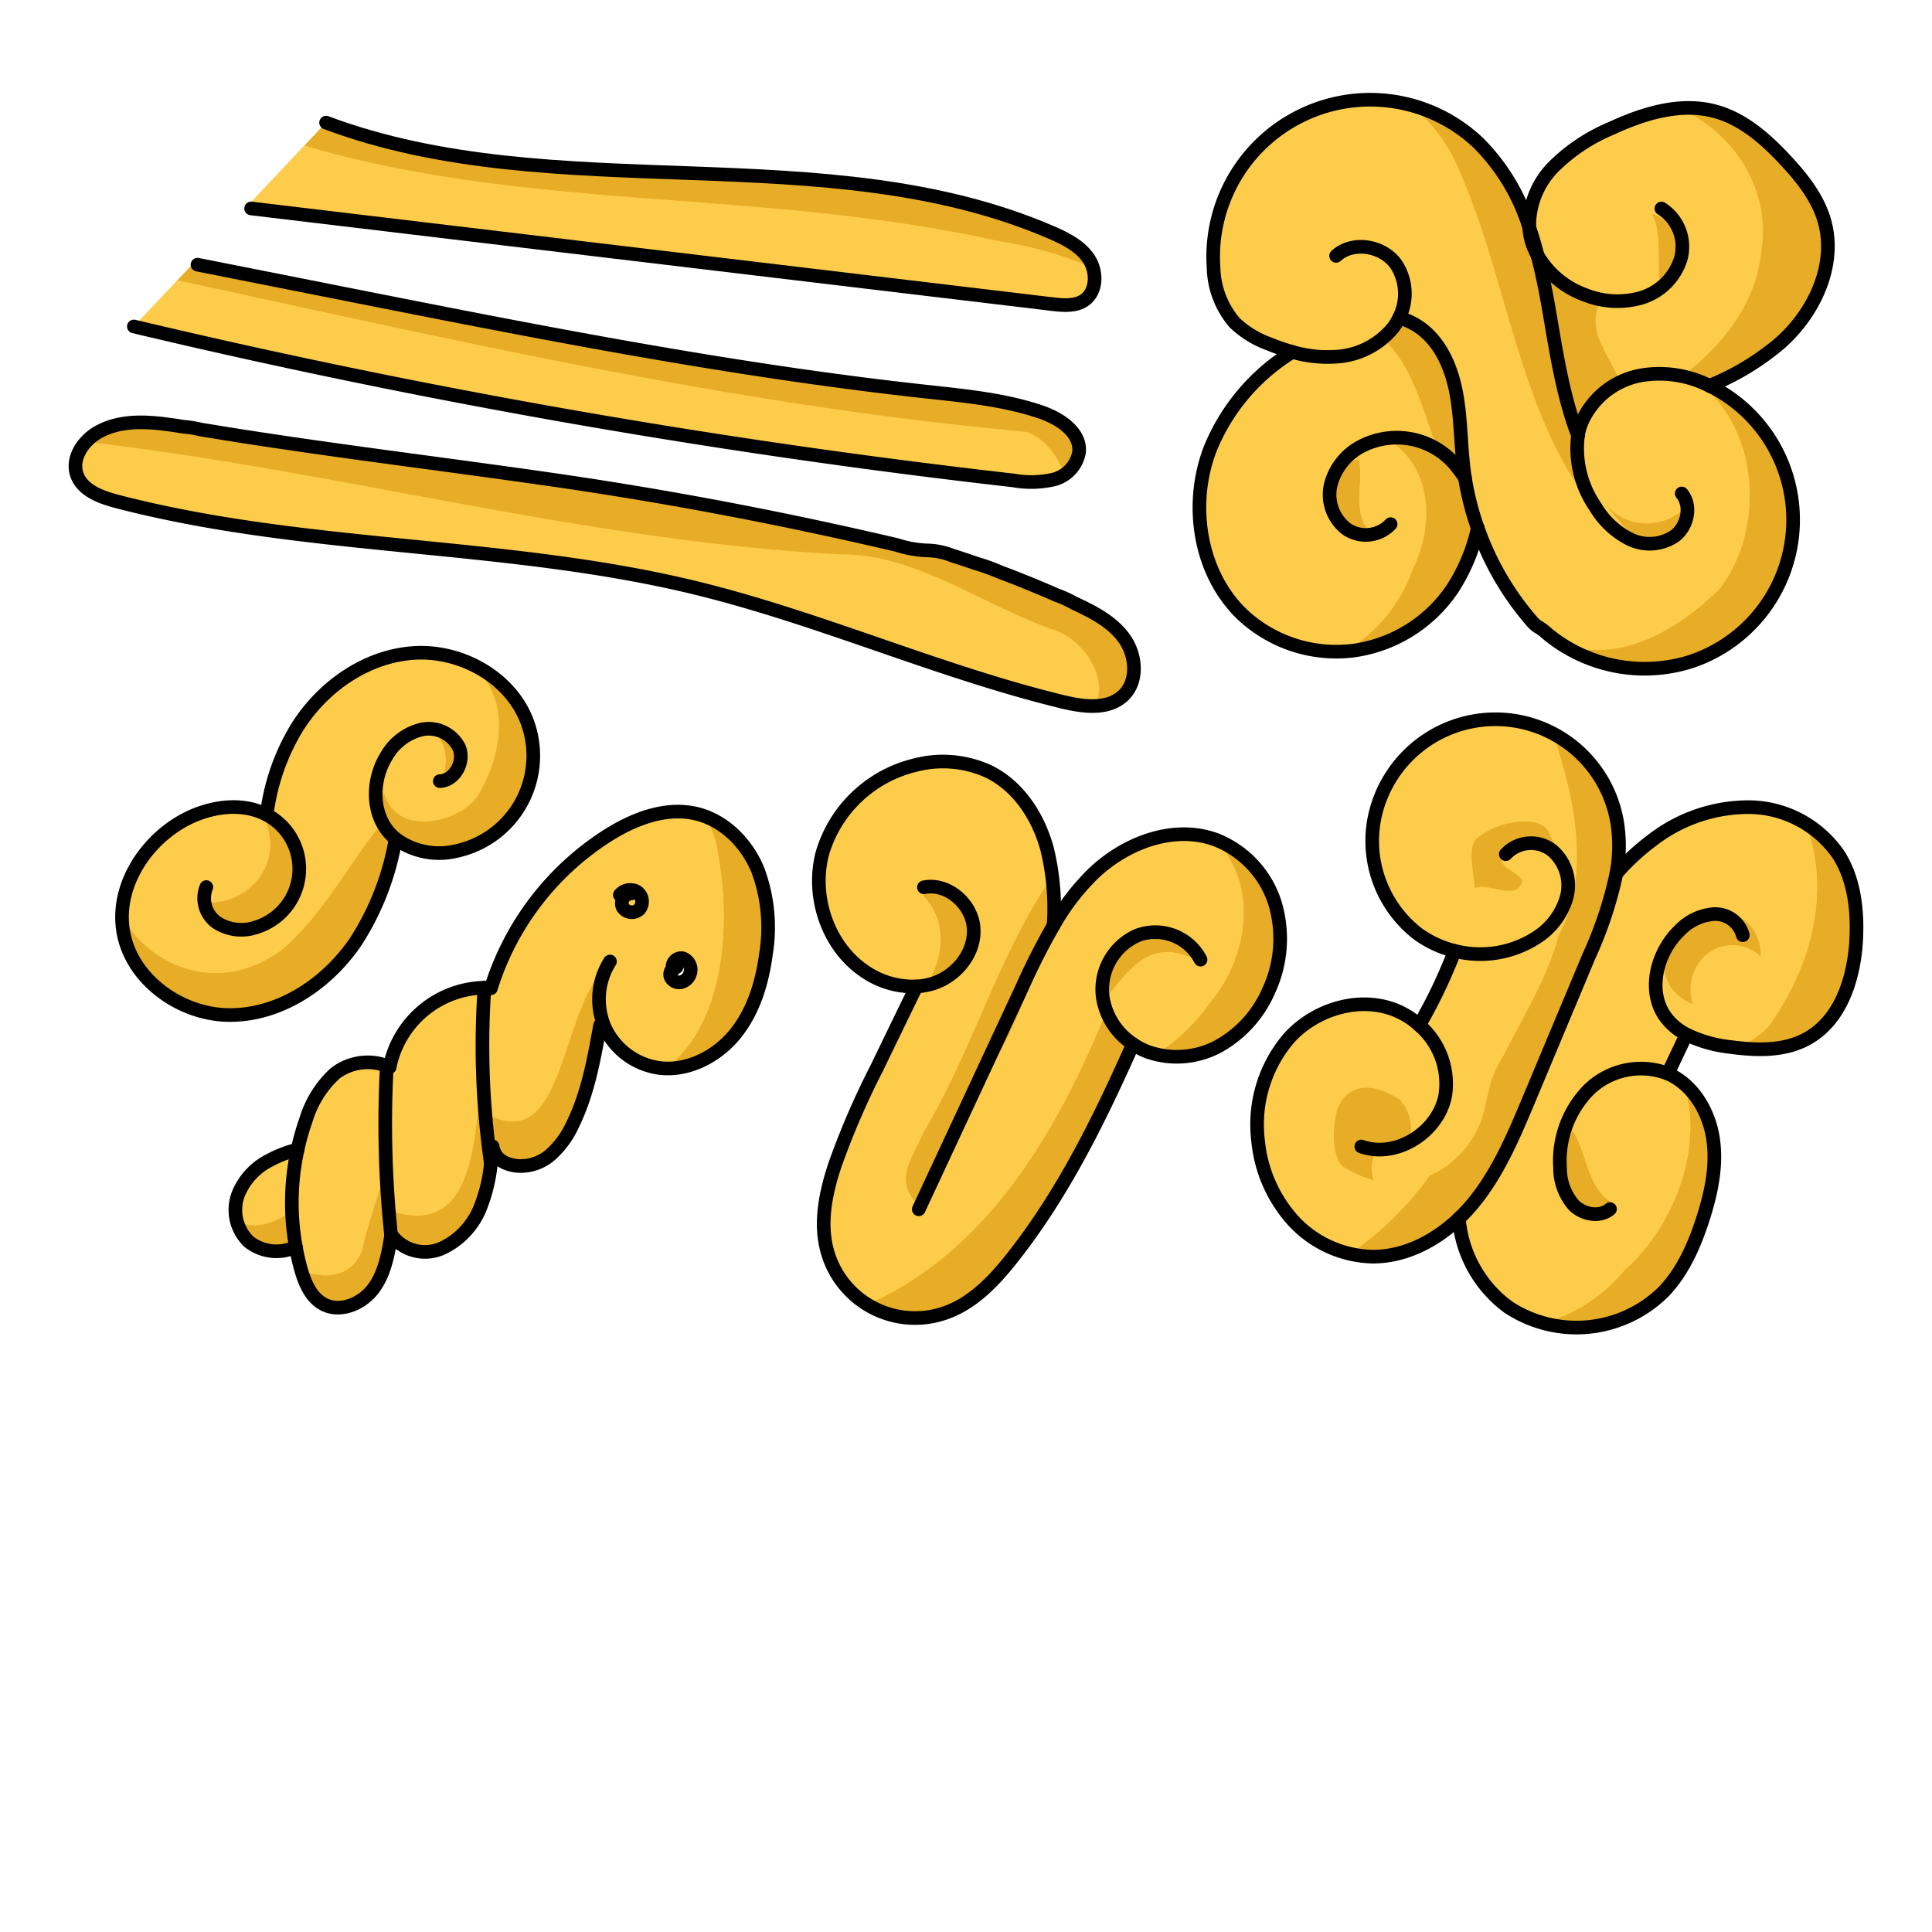 <svg id="Layer_1" data-name="Layer 1" xmlns="http://www.w3.org/2000/svg" width="100mm" height="100mm" viewBox="0 0 283.465 283.465">
  <g>
    <g>
      <path d="M269.755,125.4a14.442,14.442,0,0,0-4.834-4.574,17.207,17.207,0,0,0-8.189-2.407,23.151,23.151,0,0,0-14.282,4.827,33.738,33.738,0,0,0-5.291,4.9,21.935,21.935,0,0,0,.165-7.158,18.7,18.7,0,0,0-9.438-13.155,17.477,17.477,0,0,0-8.334-2.309,18.62,18.62,0,0,0-18,15.133A17.238,17.238,0,0,0,208.009,137a15.4,15.4,0,0,0,5.423,2.518c-.085.223-.182.442-.269.664a75.874,75.874,0,0,1-4.933,10.228,11.57,11.57,0,0,0-4.11-2.43c-5.18-1.724-11.2.22-14.911,4.23a19.489,19.489,0,0,0-4.618,15.2,20.379,20.379,0,0,0,5.192,11.731,16.8,16.8,0,0,0,8.28,4.834,14.672,14.672,0,0,0,3.3.4c4.75.022,9.212-2.287,12.692-5.6a17.912,17.912,0,0,0,7.224,12.99,16.332,16.332,0,0,0,5.136,2.375,18.245,18.245,0,0,0,17.729-4.672c2.794-2.949,4.473-6.782,5.721-10.659,1.227-3.822,2.088-7.887,1.459-11.853a13.111,13.111,0,0,0-4.31-7.982,9.644,9.644,0,0,0-2.307-1.451c.289-.6.574-1.209.861-1.813.624-1.308,1.247-2.615,1.867-3.931a19.492,19.492,0,0,0,6.54,1.845c.3.041.609.074.914.109,3.488.4,7.142.363,10.209-1.313,5.1-2.773,7.036-9.168,7.268-14.967C272.528,133.276,272,128.913,269.755,125.4Z" fill="#fecc4b"/>
      <path d="M198.6,95.455a20.963,20.963,0,0,0,14.481-9.035,26.853,26.853,0,0,0,3.733-8.925h.011a42.094,42.094,0,0,0,7.865,13.586A4.146,4.146,0,0,0,225.87,92.1a5.421,5.421,0,0,1,.906.674,21.449,21.449,0,0,0,3.667,2.541,21.841,21.841,0,0,0,32.5-16.5A22.427,22.427,0,0,0,252.645,57.6a18.268,18.268,0,0,0-1.834-.994,38.079,38.079,0,0,0,10.45-6.34c5.015-4.474,8.295-11.565,6.373-18.005-.994-3.3-3.2-6.1-5.545-8.627-2.916-3.148-6.263-6.153-10.4-7.29-5.059-1.381-10.46.265-15.221,2.463a26.617,26.617,0,0,0-8.616,5.755,12.321,12.321,0,0,0-3.468,8.826c.271.776.512,1.567.74,2.362.16.561.317,1.125.464,1.691a9.5,9.5,0,0,1-1.149-3.38,6.687,6.687,0,0,1-.055-.673,30.217,30.217,0,0,0-7.39-12.339,23.037,23.037,0,0,0-38.937,18.226,12.853,12.853,0,0,0,3.082,8.063,14.343,14.343,0,0,0,5.048,3.115,30.647,30.647,0,0,0,3.435,1.182A29.954,29.954,0,0,0,177.533,65.93c-3.126,8.2-1.535,18.325,4.849,24.334A20.178,20.178,0,0,0,198.6,95.455Zm36.658-37.762c-.108.088-.215.178-.32.27C235.041,57.871,235.147,57.781,235.256,57.693Zm-.87.777a11.035,11.035,0,0,0-.758.833A11.035,11.035,0,0,1,234.386,58.47Zm-1.748,2.3a9.675,9.675,0,0,0-.571,1.182A9.463,9.463,0,0,1,232.638,60.771Zm.741-1.132c-.189.253-.369.513-.534.782Q233.094,60.018,233.379,59.639Zm6.61-4.364a11.828,11.828,0,0,1,1.2-.27C240.786,55.071,240.387,55.17,239.989,55.275Zm-.952.3c.149-.054.3-.11.448-.159C239.334,55.466,239.186,55.525,239.037,55.578Z" fill="#fecc4b"/>
      <path d="M187.077,132.558a14.735,14.735,0,0,0-8.671-9.344c-6.153-2.265-13.244.419-17.983,4.948a33.97,33.97,0,0,0-5.832,7.6,36.783,36.783,0,0,0-.95-11.168c-1.271-4.716-4.153-9.2-8.528-11.366a16.05,16.05,0,0,0-10.814-.972,18.751,18.751,0,0,0-13.6,12.813c-1.723,6.308.674,13.653,6.053,17.364a12.574,12.574,0,0,0,7.7,2.3q-2.916,5.982-5.81,11.974a115.988,115.988,0,0,0-6.175,14.315c-1.325,4.021-2.22,8.384-1.115,12.46a13.358,13.358,0,0,0,17.43,9.113c4.043-1.447,7.136-4.739,9.787-8.108,7.445-9.433,12.758-20.28,17.662-31.293a10.259,10.259,0,0,0,2.066,1.094,12.844,12.844,0,0,0,10.6-.851,17.094,17.094,0,0,0,7.213-8.019A18.112,18.112,0,0,0,187.077,132.558Z" fill="#fecc4b"/>
      <path d="M155.883,102.967c3.049.74,6.694,1.237,8.958-.939,2.187-2.1,1.878-5.888.111-8.351s-4.606-3.921-7.368-5.192a17.012,17.012,0,0,0-2.618-1.193c-.917-.4-1.822-.8-2.739-1.17-1.812-.763-3.623-1.481-5.457-2.165a31.369,31.369,0,0,0-3.5-1.271c-1.171-.4-2.353-.8-3.535-1.171a10.682,10.682,0,0,0-3.822-.762,16.408,16.408,0,0,1-4.352-.8q-5.086-1.192-10.206-2.3-10.091-2.187-20.258-4.02t-20.391-3.3c-16.05-2.309-32.077-4.22-48.083-6.793-1.038-.177-2.077-.343-3.115-.508a17.33,17.33,0,0,0-2.6-.42c-4.2-.674-8.748-1.292-12.459.773-2.2,1.215-3.966,3.789-3.193,6.186.774,2.375,3.524,3.38,5.943,4.009,27.626,7.191,56.864,5.91,84.611,12.615C120.161,90.639,137.547,98.5,155.883,102.967Z" fill="#fecc4b"/>
      <path d="M154.425,44.622c1.6.188,3.369.343,4.695-.585,1.844-1.293,1.866-4.187.629-6.064s-3.38-2.95-5.445-3.844C121.177,19.791,81.4,30.583,47.843,17.991L36.378,30.152l.464.431Q95.627,37.608,154.425,44.622Z" fill="#fecc4b"/>
      <path d="M154.558,70.359a5.029,5.029,0,0,0,3.766-4.065c.232-2.949-2.927-4.948-5.733-5.887-5.39-1.8-11.09-2.331-16.734-2.949-28.609-3.126-56.875-8.716-85.1-14.3q-10.9-2.17-21.782-4.319l-.42-.386L19.643,47.9A1091.609,1091.609,0,0,0,148.714,70.492,14.646,14.646,0,0,0,154.558,70.359Z" fill="#fecc4b"/>
      <path d="M102.222,119.4c-4.518-1.094-9.245.751-13.167,3.247a41.011,41.011,0,0,0-17.032,22.357,9.347,9.347,0,0,0-.939-.088,14.475,14.475,0,0,0-13.918,11.664c-.133-.066-.265-.132-.409-.2a7.874,7.874,0,0,0-7.588,1.105,15.115,15.115,0,0,0-4.253,6.76,35.739,35.739,0,0,0-1.248,4.407,17.459,17.459,0,0,0-4.131,1.591,9.588,9.588,0,0,0-4.54,4.86,6.485,6.485,0,0,0,1.5,7.059,6.53,6.53,0,0,0,5.733,1.2,8.256,8.256,0,0,0,1.182-.387c.188,1.071.431,2.132.718,3.17.574,2.033,1.458,4.186,3.325,5.192,2.463,1.314,5.677-.045,7.345-2.3,1.635-2.209,2.143-5.037,2.585-7.754.011-.044.011-.088.022-.133a6.118,6.118,0,0,0,7.39,2.011,11.124,11.124,0,0,0,5.8-6.341,23.619,23.619,0,0,0,1.425-6.119v-.022c.1-.829.176-1.668.243-2.5.32,1.812,1.679,2.618,3.5,2.861a6.653,6.653,0,0,0,5.07-1.679,13.293,13.293,0,0,0,3.2-4.418c2.209-4.518,3.115-9.544,4-14.5l.53-.122c.067.166.133.332.21.5a10.348,10.348,0,0,0,7.843,5.844c4.208.585,8.494-1.6,11.189-4.894s4-7.522,4.562-11.741a24.17,24.17,0,0,0-1.193-12.416C109.568,123.744,106.309,120.4,102.222,119.4Zm-.983,23.461a1.837,1.837,0,0,1-1.336,1.248,1.365,1.365,0,0,1-1.536-.839,1.14,1.14,0,0,1,.343-1.149,1.268,1.268,0,0,1,1.458-1.524A1.787,1.787,0,0,1,101.239,142.864Z" fill="#fecc4b"/>
      <path d="M52.2,138.148a40.041,40.041,0,0,0,5.844-15.078,10.761,10.761,0,0,0,8.936,1.789,14.3,14.3,0,0,0,10.493-18.612C75.193,99.586,67.847,95.378,60.811,95.8s-13.432,4.915-17.187,10.869a32.072,32.072,0,0,0-4.5,12.879c-3.932-2.076-9.135-1.1-13,1.3-5.147,3.214-8.848,9.168-8.141,15.2.851,7.368,8.318,12.879,15.741,12.879S48.031,144.289,52.2,138.148Z" fill="#fecc4b"/>
    </g>
    <g>
      <path d="M236.965,176.723c-4.449-2.418-3.868-7.731-6.609-11.385a9.72,9.72,0,0,0-1,9C231.06,176.894,234.213,178.709,236.965,176.723Z" fill="#e8ad27"/>
      <path d="M269.755,125.4a14.442,14.442,0,0,0-4.834-4.574c3.467,8.963,1.4,19.57-4.565,28.511-.828,1.657-3.034,3.306-5.471,4.394,3.488.4,7.142.363,10.209-1.313,5.1-2.773,7.036-9.168,7.268-14.967C272.528,133.276,272,128.913,269.755,125.4Z" fill="#e8ad27"/>
      <path d="M238.356,186.338a23.682,23.682,0,0,1-11.945,7.8,18.245,18.245,0,0,0,17.729-4.672c2.794-2.949,4.473-6.782,5.721-10.659,1.227-3.822,2.088-7.887,1.459-11.853a13.111,13.111,0,0,0-4.31-7.982C250.147,168.5,245.426,180.152,238.356,186.338Z" fill="#e8ad27"/>
      <path d="M264.921,120.827a17.207,17.207,0,0,0-8.189-2.407,23.151,23.151,0,0,0-14.282,4.827,33.738,33.738,0,0,0-5.291,4.9,58.329,58.329,0,0,1-4.043,12.173q-4.424,10.57-8.848,21.131c-2.22,5.3-4.5,10.692-8.163,15.121a23.876,23.876,0,0,1-2.054,2.2,17.912,17.912,0,0,0,7.224,12.99,16.332,16.332,0,0,0,5.136,2.375,23.682,23.682,0,0,0,11.945-7.8c7.07-6.186,11.791-17.837,8.654-27.365a9.644,9.644,0,0,0-2.307-1.451c.289-.6.574-1.209.861-1.813-.07-.123-.134-.249-.208-.371.074.122.138.248.208.371.624-1.308,1.247-2.615,1.867-3.931a19.492,19.492,0,0,0,6.54,1.845c.3.041.609.074.914.109,2.437-1.088,4.643-2.737,5.471-4.394C266.317,140.4,268.388,129.79,264.921,120.827Zm-26.565,56.511a8.533,8.533,0,0,1-1.391-.615c-2.752,1.986-5.905.171-7.609-2.385a9.72,9.72,0,0,1,1-9c2.741,3.654,2.16,8.967,6.609,11.385a6.425,6.425,0,0,0,1.391-1.385,6.425,6.425,0,0,1-1.391,1.385A8.533,8.533,0,0,0,238.356,177.338Zm20-37.024v0c-4.989-4.321-11.87.475-10,7.024-7-3-4-11,0-13s9.982,0,10,5.976a8.778,8.778,0,0,1,1,1.024A8.778,8.778,0,0,0,258.355,140.314Z" fill="#fecc4b"/>
      <path d="M258.355,140.314c-.017-5.981-6-7.973-10-5.976s-7,10,0,13C246.485,140.789,253.366,135.993,258.355,140.314Z" fill="#e8ad27"/>
      <path d="M235.356,43.338c-5.851.836-7.514-4.607-10.237-7.587.16.561.317,1.125.464,1.691,0,.011.011.034.011.045.729,2.783,1.281,5.633,1.756,8.416,1.038,6.043,1.988,12.3,4.175,17.972a9.222,9.222,0,0,1,.542-1.922,11.163,11.163,0,0,1,5.659-5.832C236.1,51.754,232.113,48.2,235.356,43.338Z" fill="#e8ad27"/>
      <path d="M242.356,31.338c1.686,3.372.538,7.452,1.331,11.046C246.717,39.514,247.642,33.1,242.356,31.338Z" fill="#e8ad27"/>
      <path d="M246.4,15.9a29.784,29.784,0,0,0-9.94,2.91,26.617,26.617,0,0,0-8.616,5.755,12.321,12.321,0,0,0-3.468,8.826c.271.776.512,1.567.74,2.362,2.723,2.98,4.386,8.423,10.237,7.587-3.243,4.865.745,8.416,2.37,12.783a12.731,12.731,0,0,1,3.464-1.116,14.915,14.915,0,0,1,5.643.217c6-4.659,10.716-10.619,11.523-17.884C260.035,28.108,254.67,19.585,246.4,15.9Zm-2.047,28.44h0a8.364,8.364,0,0,1-.669-1.954,5.563,5.563,0,0,1-1.331.954,5.563,5.563,0,0,0,1.331-.954c-.793-3.594.355-7.674-1.331-11.046,5.286,1.762,4.361,8.176,1.331,11.046A8.364,8.364,0,0,0,244.356,44.338Z" fill="#fecc4b"/>
      <path d="M267.634,32.262c-.994-3.3-3.2-6.1-5.545-8.627-2.916-3.148-6.263-6.153-10.4-7.29A15.407,15.407,0,0,0,246.4,15.9c8.267,3.687,13.632,12.21,11.953,21.44-.807,7.265-5.526,13.225-11.523,17.884a18.294,18.294,0,0,1,3.978,1.385,38.079,38.079,0,0,0,10.45-6.34C266.276,45.793,269.556,38.7,267.634,32.262Z" fill="#e8ad27"/>
      <path d="M235.621,74.032c-.439-.583-.862-1.157-1.265-1.694A10.335,10.335,0,0,0,235.621,74.032Z" fill="#fecc4b"/>
      <path d="M248.681,55.737a15.535,15.535,0,0,0-7.491-.732,11.8,11.8,0,0,0-9.123,6.948c-.11.272-.2.548-.281.824-.5,4.423,0,8.7,2.57,12.561-12-15-13-35-21-52a24,24,0,0,0-6.134-7.726A23.365,23.365,0,0,0,191.274,16.8a23.65,23.65,0,0,0-13.222,22.478,12.853,12.853,0,0,0,3.082,8.063,14.343,14.343,0,0,0,5.048,3.115,30.647,30.647,0,0,0,3.435,1.182,18.385,18.385,0,0,0,6.252.707,11.641,11.641,0,0,0,8.594-4.352,8.185,8.185,0,0,0,.817-1.369,9.806,9.806,0,0,1,4.352,2.54c2.408,2.419,3.6,5.821,4.154,9.2s.541,6.805.95,10.207l.066.563c.044.331.088.674.143,1.005a42.2,42.2,0,0,0,1.867,7.346V77.5h.011a42.094,42.094,0,0,0,7.865,13.586A4.146,4.146,0,0,0,225.87,92.1a5.421,5.421,0,0,1,.906.674,21.024,21.024,0,0,0,2.528,1.836c8.237,2.656,16.616-1.832,23.052-8.269C258.873,77.96,258.451,62.652,248.681,55.737Zm-2.325,23.6c-4.328,2.6-7.905-1.55-10.735-5.306a10.335,10.335,0,0,1-1.265-1.694c.4.537.826,1.111,1.265,1.694a7.889,7.889,0,0,0,11.735.306V72.644a5.96,5.96,0,0,0-1-1.306,5.96,5.96,0,0,1,1,1.306v0C248.785,75.19,247.211,77.629,246.356,79.338Z" fill="#fecc4b"/>
      <path d="M213.356,23.338c8,17,9,37,21,52-2.574-3.861-3.071-8.138-2.57-12.561a9.565,9.565,0,0,0-.261,1.1c-2.187-5.677-3.137-11.929-4.175-17.972-.475-2.783-1.027-5.633-1.756-8.416,0-.011-.011-.034-.011-.045a9.5,9.5,0,0,1-1.149-3.38,6.687,6.687,0,0,1-.055-.673,30.217,30.217,0,0,0-7.39-12.339,22.733,22.733,0,0,0-9.767-5.438A24,24,0,0,1,213.356,23.338Z" fill="#e8ad27"/>
      <path d="M247.356,74.338a7.889,7.889,0,0,1-11.735-.306c2.83,3.756,6.407,7.9,10.735,5.306.855-1.709,2.429-4.148,1-6.694Z" fill="#e8ad27"/>
      <path d="M252.645,57.6a18.268,18.268,0,0,0-1.834-.994,18.911,18.911,0,0,0-2.13-.87c9.77,6.915,10.192,22.223,3.675,30.6-6.436,6.437-14.815,10.925-23.052,8.269.378.239.748.49,1.139.7a21.841,21.841,0,0,0,32.5-16.5A22.427,22.427,0,0,0,252.645,57.6Z" fill="#e8ad27"/>
      <path d="M209.8,172.464a12.759,12.759,0,0,1-8.227.672,8.261,8.261,0,0,0,2.786,3.2,8.261,8.261,0,0,1-2.786-3.2,14.573,14.573,0,0,1-4.214-1.8c-2-1-2-6-1-9,2-4,6-3,9-1a6.159,6.159,0,0,1,1,7c-.7.7-2.389.419-4.025.188a4.47,4.47,0,0,0-.761,4.61,12.759,12.759,0,0,0,8.227-.672,36.027,36.027,0,0,0,4.559-9.126,36.027,36.027,0,0,1-4.559,9.126,14.176,14.176,0,0,0,7.559-8.126c1-3,1-6,3-9,2.858-5.714,6.688-11.756,8.332-18.123a18.916,18.916,0,0,1-5.332,6.123,18.916,18.916,0,0,0,5.332-6.123c.222-.862.407-1.729.542-2.6-2.725,4.755-9.739,6.9-16.067,5.568a75.874,75.874,0,0,1-4.933,10.228,11.57,11.57,0,0,0-4.11-2.43c-5.18-1.724-11.2.22-14.911,4.23a19.489,19.489,0,0,0-4.618,15.2,20.379,20.379,0,0,0,5.192,11.731,16.8,16.8,0,0,0,8.28,4.834A47.319,47.319,0,0,0,209.8,172.464Z" fill="#fecc4b"/>
      <path d="M237.324,120.993a18.7,18.7,0,0,0-9.438-13.155c3.014,8.736,5.612,20.567.8,29.377-1.644,6.367-5.474,12.409-8.332,18.123-2,3-2,6-3,9a14.176,14.176,0,0,1-7.559,8.126,47.319,47.319,0,0,1-11.734,11.509,14.672,14.672,0,0,0,3.3.4c4.75.022,9.212-2.287,12.692-5.6a23.876,23.876,0,0,0,2.054-2.2c3.668-4.429,5.943-9.819,8.163-15.121q4.424-10.572,8.848-21.131a58.329,58.329,0,0,0,4.043-12.173A21.935,21.935,0,0,0,237.324,120.993Z" fill="#e8ad27"/>
      <path d="M229.23,134.613a19.9,19.9,0,0,0-1.024-10.328,6.145,6.145,0,0,0-2.232-.649,14.548,14.548,0,0,0-1.618,2.7,14.548,14.548,0,0,1,1.618-2.7,5.385,5.385,0,0,0-5.618,2.7c0,1,3,2,3,3-1,3-5,0-7,1,0-2-1-5,0-7,3-3,9.994-4,11-1a7.568,7.568,0,0,1,2-1,7.568,7.568,0,0,0-2,1v0a20.953,20.953,0,0,1,.85,1.947,2.659,2.659,0,0,1,1.15,1.053c1.543,3.7,1.273,6.832-.126,9.275-.135.873-.32,1.74-.542,2.6,4.81-8.81,2.212-20.641-.8-29.377a17.477,17.477,0,0,0-8.334-2.309,18.62,18.62,0,0,0-18,15.133A17.238,17.238,0,0,0,208.009,137a15.4,15.4,0,0,0,5.423,2.518c-.085.223-.182.442-.269.664C219.491,141.513,226.505,139.368,229.23,134.613Z" fill="#fecc4b"/>
      <path d="M197.356,171.338a14.573,14.573,0,0,0,4.214,1.8,4.47,4.47,0,0,1,.761-4.61,14.855,14.855,0,0,0-1.975-.188c1-1-1-3,1-3-2,0,0,2-1,3a14.855,14.855,0,0,1,1.975.188,10.229,10.229,0,0,1,1.025-1.188,10.229,10.229,0,0,0-1.025,1.188c1.636.231,3.323.514,4.025-.188a6.159,6.159,0,0,0-1-7c-3-2-7-3-9,1C195.356,165.338,195.356,170.338,197.356,171.338Z" fill="#e8ad27"/>
      <path d="M227.356,122.338v0a6.754,6.754,0,0,0-1.381,1.3,6.145,6.145,0,0,1,2.232.649A20.953,20.953,0,0,0,227.356,122.338Z" fill="#e8ad27"/>
      <path d="M220.356,126.338a5.385,5.385,0,0,1,5.618-2.7,6.754,6.754,0,0,1,1.381-1.3c-1-3-8-2-11,1-1,2,0,5,0,7,2-1,6,2,7-1C223.356,128.338,220.356,127.338,220.356,126.338Z" fill="#e8ad27"/>
      <path d="M229.356,125.338a2.659,2.659,0,0,0-1.15-1.053,19.9,19.9,0,0,1,1.024,10.328C230.629,132.17,230.9,129.041,229.356,125.338Z" fill="#e8ad27"/>
      <path d="M199.356,67.338c-4,1-5,6-3,9,1.746.873,3.492,3.267,5.9,2.534C197.755,76.526,200.288,71.065,199.356,67.338Z" fill="#e8ad27"/>
      <path d="M214.784,68.981l-.048-.411c-.409-3.4-.4-6.838-.95-10.207s-1.746-6.782-4.154-9.2a9.806,9.806,0,0,0-4.352-2.54,8.185,8.185,0,0,1-.817,1.369,9.511,9.511,0,0,1-1.627,1.7c3.98,3.375,5.779,9.7,7.677,15.268A13.334,13.334,0,0,1,214.784,68.981Z" fill="#e8ad27"/>
      <path d="M202.836,49.693a12.407,12.407,0,0,1-6.967,2.65,18.385,18.385,0,0,1-6.252-.707A29.954,29.954,0,0,0,177.533,65.93c-3.126,8.2-1.535,18.325,4.849,24.334a20.193,20.193,0,0,0,15.049,5.306,22.9,22.9,0,0,0,9.925-12.232c3-6,3-15-4-19a9.084,9.084,0,0,1,7.157.623C208.615,59.393,206.816,53.068,202.836,49.693Zm.52,29.645a7.52,7.52,0,0,1-1.1-.466c-2.41.733-4.156-1.661-5.9-2.534-2-3-1-8,3-9,.932,3.727-1.6,9.188,2.9,11.534a4.151,4.151,0,0,0,1.1-.534,4.151,4.151,0,0,1-1.1.534A7.52,7.52,0,0,0,203.356,79.338Z" fill="#fecc4b"/>
      <path d="M214.945,70.138c-.055-.331-.1-.674-.143-1.005l-.018-.152a13.334,13.334,0,0,0-4.271-4.02c.276.812.555,1.609.843,2.377-.288-.768-.567-1.565-.843-2.377a9.084,9.084,0,0,0-7.157-.623c7,4,7,13,4,19a22.9,22.9,0,0,1-9.925,12.232c.39-.027.779-.064,1.167-.115a20.963,20.963,0,0,0,14.481-9.035,26.853,26.853,0,0,0,3.733-8.925v-.011A42.2,42.2,0,0,1,214.945,70.138Z" fill="#e8ad27"/>
      <path d="M163.356,139.338c-2,1-1,5-1,7,4-5,7-9,14-5C172.356,135.338,167.356,138.338,163.356,139.338Z" fill="#e8ad27"/>
      <path d="M162.356,148.338c-7,17-17,35-35,43-.03.015-.064.029-.095.044.266.166.531.336.809.482a13.56,13.56,0,0,0,10.714.729c4.043-1.447,7.136-4.739,9.787-8.108C156,175.074,161.3,164.254,166.2,153.268,164.618,151.878,163.162,150.755,162.356,148.338Z" fill="#e8ad27"/>
      <path d="M154.591,135.762a44.611,44.611,0,0,0-.2-7.177,74.163,74.163,0,0,0-4.678,7.826c-.1,1.33-.23,2.645-.359,3.927.129-1.282.256-2.6.359-3.927-5.054,9.642-8.4,20-14.359,29.927-1,3-5,7,0,11,2-7,5-14,9-19,4.952-7.427,7.182-15.533,10.62-23.2C154.849,135.349,154.714,135.551,154.591,135.762Z" fill="#e8ad27"/>
      <path d="M135.356,131.338c3.745,3.745,3.107,9.243.548,13.211,4.5-1.96,7.848-7.218,5.452-11.211C141.356,132.338,138.356,128.338,135.356,131.338Z" fill="#e8ad27"/>
      <path d="M178.394,123.21c-6.15-2.257-13.235.426-17.971,4.952a33.224,33.224,0,0,0-5.447,6.978c-3.438,7.665-5.668,15.771-10.62,23.2-4,5-7,12-9,19-5-4-1-8,0-11,5.957-9.927,9.305-20.285,14.359-29.927.7-9.051.231-18.842-9.359-24.073,9.59,5.231,10.059,15.022,9.359,24.073a74.163,74.163,0,0,1,4.678-7.826,28.146,28.146,0,0,0-.752-3.991c-1.271-4.716-4.153-9.2-8.528-11.366a16.05,16.05,0,0,0-10.814-.972,18.751,18.751,0,0,0-13.6,12.813c-1.723,6.308.674,13.653,6.053,17.364a12.574,12.574,0,0,0,7.7,2.3c-.059.12-.116.241-.175.361a9.629,9.629,0,0,0,1.625-.543c2.559-3.968,3.2-9.466-.548-13.211,3-3,6,1,6,2,2.4,3.993-.952,9.251-5.452,11.211q-.261.406-.548.789h-1.2q-2.766,5.679-5.515,11.367a115.988,115.988,0,0,0-6.175,14.315c-1.325,4.021-2.22,8.384-1.115,12.46a13.567,13.567,0,0,0,5.907,7.9c.031-.015.065-.029.095-.044,18-8,28-26,35-43,.806,2.417,2.262,3.54,3.843,4.93l.034-.076a10.259,10.259,0,0,0,2.066,1.094,10.987,10.987,0,0,0,1.293.415,27.164,27.164,0,0,0,7.764-7.363C182.851,140.928,184.985,130.327,178.394,123.21Zm-16.038,23.128c0-2-1-6,1-7,4-1,9-4,13,2C169.356,137.338,166.356,141.338,162.356,146.338Z" fill="#fecc4b"/>
      <path d="M135.9,144.549a9.629,9.629,0,0,1-1.625.543l-.12.246h1.2Q135.644,144.956,135.9,144.549Z" fill="#e8ad27"/>
      <path d="M187.077,132.558a14.735,14.735,0,0,0-8.671-9.344l-.012,0c6.591,7.117,4.457,17.718-1.038,24.128a27.164,27.164,0,0,1-7.764,7.363,13.107,13.107,0,0,0,9.311-1.266,17.094,17.094,0,0,0,7.213-8.019A18.112,18.112,0,0,0,187.077,132.558Z" fill="#e8ad27"/>
      <path d="M154.356,92.338c-11-4-20-11-31-11C85.787,79.411,50.068,69.151,12.635,64.824a4.9,4.9,0,0,0-1.376,4.751c.774,2.375,3.524,3.38,5.943,4.009,27.626,7.191,56.864,5.91,84.611,12.615,18.348,4.44,35.734,12.305,54.07,16.768a17.948,17.948,0,0,0,4.847.619C162.848,98.754,158.158,93.289,154.356,92.338Z" fill="#fecc4b"/>
      <path d="M164.952,93.677c-1.779-2.474-4.606-3.921-7.368-5.192a17.012,17.012,0,0,0-2.618-1.193c-.917-.4-1.822-.8-2.739-1.17-1.812-.763-3.623-1.481-5.457-2.165a31.369,31.369,0,0,0-3.5-1.271c-1.171-.4-2.353-.8-3.535-1.171a10.682,10.682,0,0,0-3.822-.762,16.408,16.408,0,0,1-4.352-.8q-5.086-1.192-10.206-2.3-10.091-2.187-20.258-4.02t-20.391-3.3c-16.05-2.309-32.077-4.22-48.083-6.793-1.038-.177-2.077-.343-3.115-.508a17.33,17.33,0,0,0-2.6-.42c-4.2-.674-8.748-1.292-12.459.773a7.275,7.275,0,0,0-1.817,1.435c37.433,4.327,73.152,14.587,110.721,16.514,11,0,20,7,31,11,3.8.951,8.492,6.416,6.374,11.248a6.1,6.1,0,0,0,4.111-1.558C167.028,99.929,166.719,96.14,164.952,93.677Z" fill="#e8ad27"/>
      <path d="M160.341,39.267a59.809,59.809,0,0,0-13.985-3.929C111.524,27.6,77.627,31.09,44.667,21.36l-8.289,8.792.464.431q58.785,7.025,117.583,14.039c1.6.188,3.369.343,4.695-.585A4.218,4.218,0,0,0,160.341,39.267Z" fill="#fecc4b"/>
      <path d="M154.3,34.129C121.177,19.791,81.4,30.583,47.843,17.991L44.667,21.36c32.96,9.73,66.857,6.237,101.689,13.978a59.809,59.809,0,0,1,13.985,3.929,5.118,5.118,0,0,0-.592-1.294C158.5,36.1,156.369,35.023,154.3,34.129Z" fill="#e8ad27"/>
      <path d="M154.558,70.359a6.077,6.077,0,0,0,1.648-.792c-1.224-3.16-3.536-5.766-5.85-6.229-42.717-3.883-83.55-13.42-124.327-22.208L19.643,47.9A1091.609,1091.609,0,0,0,148.714,70.492,14.646,14.646,0,0,0,154.558,70.359Z" fill="#fecc4b"/>
      <path d="M156.206,69.567a4.486,4.486,0,0,0,2.118-3.273c.232-2.949-2.927-4.948-5.733-5.887-5.39-1.8-11.09-2.331-16.734-2.949-28.609-3.126-56.875-8.716-85.1-14.3q-10.9-2.17-21.782-4.319l-.42-.386L26.029,41.13c40.777,8.788,81.61,18.325,124.327,22.208C152.67,63.8,154.982,66.407,156.206,69.567Z" fill="#e8ad27"/>
      <path d="M89.356,141.338c-7.45,6.519-6.234,28.636-18.148,21.952.2,2.474.461,4.944.815,7.4.1-.829.176-1.668.243-2.5.32,1.812,1.679,2.618,3.5,2.861a6.653,6.653,0,0,0,5.07-1.679,13.293,13.293,0,0,0,3.2-4.418c2.209-4.518,3.115-9.544,4-14.5l.53-.122c.067.166.133.332.21.5.005.011.012.021.018.032A12.484,12.484,0,0,1,89.356,141.338Z" fill="#e8ad27"/>
      <path d="M111.18,127.621a14.015,14.015,0,0,0-7.813-7.85,13.245,13.245,0,0,1,1.989,5.567c1.845,10.144,1.131,24.533-7.616,31.418a13.044,13.044,0,0,0,10.071-4.978c2.7-3.28,4-7.522,4.562-11.741A24.17,24.17,0,0,0,111.18,127.621Z" fill="#e8ad27"/>
      <path d="M105.356,125.338a13.245,13.245,0,0,0-1.989-5.567,10.751,10.751,0,0,0-1.145-.368c-4.518-1.094-9.245.751-13.167,3.247a41.011,41.011,0,0,0-17.032,22.357,9.347,9.347,0,0,0-.939-.088c-.2,2.82-.289,5.649-.289,8.48a33.331,33.331,0,0,1,1.561-9.061A33.331,33.331,0,0,0,70.8,153.4c0,3.3.147,6.6.413,9.891,11.914,6.684,10.7-15.433,18.148-21.952a12.484,12.484,0,0,0-.559,9.522,10.347,10.347,0,0,0,7.825,5.812,10.237,10.237,0,0,0,1.118.084C106.487,149.871,107.2,135.482,105.356,125.338ZM93.783,133.42a1.588,1.588,0,0,1-2.441-.353,1.448,1.448,0,0,1,1.325-1.989l.045-.486a1.565,1.565,0,0,1,.817.3A1.755,1.755,0,0,1,93.783,133.42Zm4.584,9.853a1.14,1.14,0,0,1,.343-1.149,1.268,1.268,0,0,1,1.458-1.524,1.787,1.787,0,0,1,1.071,2.264,1.837,1.837,0,0,1-1.336,1.248A1.365,1.365,0,0,1,98.367,143.273Z" fill="#fecc4b"/>
      <path d="M93.529,130.891a1.755,1.755,0,0,1,.254,2.529,1.588,1.588,0,0,1-2.441-.353,1.447,1.447,0,0,1,1.325-1.989l.045-.486A1.565,1.565,0,0,1,93.529,130.891Z" fill="#fecc4b"/>
      <path d="M62.356,106.338c2.847,1.9,3.888,4.7,2.279,8.4,1.794-.833,3.721-1.793,3.721-3.4C67.356,109.338,66.356,105.338,62.356,106.338Z" fill="#e8ad27"/>
      <path d="M55.619,121.251c-4.664,5.879-8.561,13.336-14.263,18.087-8.611,6.458-18.765,3.132-23.445-4.8a12.83,12.83,0,0,0,.075,1.515c.851,7.368,8.318,12.879,15.741,12.879s14.3-4.639,18.468-10.78a38.062,38.062,0,0,0,5.318-12.654A11.548,11.548,0,0,1,55.619,121.251Z" fill="#e8ad27"/>
      <path d="M38.356,119.338c3.915,6.851-1.75,13.7-8.555,13.048a1.7,1.7,0,0,0-.445.952c3,2,4,4,8,3,2-1,5-3,5-5C44.356,127.338,43.356,121.338,38.356,119.338Z" fill="#e8ad27"/>
      <path d="M68.851,97.293a17.451,17.451,0,0,0-8.04-1.5c-7.025.42-13.432,4.915-17.187,10.869a32.072,32.072,0,0,0-4.5,12.879c-3.932-2.076-9.135-1.1-13,1.3-4.715,2.944-8.2,8.188-8.216,13.684,4.68,7.936,14.834,11.262,23.445,4.8,5.7-4.751,9.6-12.208,14.263-18.087a6.747,6.747,0,0,1,.737-4.913c2,7,12,4,14,0C73.81,110.294,75.021,102.016,68.851,97.293ZM42.356,131.338c0,2-3,4-5,5-4,1-5-1-8-3a1.7,1.7,0,0,1,.445-.952c-.148-.014-.3-.027-.445-.048.149.021.3.034.445.048.523-.683,1.238-1.365.555-2.048.683.683-.032,1.365-.555,2.048,6.805.649,12.47-6.2,8.555-13.048C43.356,121.338,44.356,127.338,42.356,131.338Zm22.279-16.6c-.087.2-.176.4-.279.6.1-.2.192-.4.279-.6-.445.207-.882.406-1.279.6.4-.2.834-.4,1.279-.6,1.609-3.7.568-6.5-2.279-8.4,4-1,5,3,6,5C68.356,112.941,66.429,113.9,64.635,114.734Z" fill="#fecc4b"/>
      <path d="M77.468,106.247a15.554,15.554,0,0,0-8.617-8.954c6.17,4.723,4.959,13,1.5,19.045-2,4-12,7-14,0a6.747,6.747,0,0,0-.737,4.913c.244-.308.489-.615.737-.913-.248.3-.493.605-.737.913a11.548,11.548,0,0,0,1.894,4.243c.191-.8.37-1.611.526-2.424a10.761,10.761,0,0,0,8.936,1.789,14.3,14.3,0,0,0,10.493-18.612Z" fill="#e8ad27"/>
      <path d="M71.084,144.919a14.475,14.475,0,0,0-13.918,11.664c-.133-.066-.265-.132-.409-.2q-.409,7.506-.091,15.036c1.292-4.361,2.236-8.721,1.69-13.082.546,4.361-.4,8.721-1.69,13.082.085,2.054.225,4.106.39,6.156,10.061,3.484,12.222-5.189,13.091-14.941-.572-.377-1.161-.793-1.791-1.3.63.5,1.219.92,1.791,1.3.275-3.088.422-6.283.648-9.236C70.8,150.568,70.884,147.739,71.084,144.919Z" fill="#fecc4b"/>
      <path d="M57.056,177.576c.1,1.24.2,2.48.331,3.717.011-.044.011-.088.022-.133a6.118,6.118,0,0,0,7.39,2.011,11.124,11.124,0,0,0,5.8-6.341,23.619,23.619,0,0,0,1.425-6.119v-.022c-.354-2.455-.614-4.925-.815-7.4-.341-.192-.7-.415-1.061-.655C69.278,172.387,67.117,181.06,57.056,177.576Z" fill="#e8ad27"/>
      <path d="M70.147,162.635c.364.24.72.463,1.061.655-.266-3.29-.413-6.59-.413-9.891C70.569,156.352,70.422,159.547,70.147,162.635Z" fill="#e8ad27"/>
      <path d="M53.356,182.338c-.791,4.748-5.337,5.727-9.183,3.952.576,1.992,1.459,4.072,3.284,5.055,2.463,1.314,5.677-.045,7.345-2.3,1.635-2.209,2.143-5.037,2.585-7.754-.131-1.237-.231-2.477-.331-3.717-.234-.081-.456-.143-.7-.238.244.095.466.157.7.238-.165-2.05-.3-4.1-.39-6.156C55.587,175.059,54.266,178.7,53.356,182.338Z" fill="#e8ad27"/>
      <path d="M56.757,156.384a7.874,7.874,0,0,0-7.588,1.105,15.115,15.115,0,0,0-4.253,6.76,35.739,35.739,0,0,0-1.248,4.407,36.159,36.159,0,0,0-.829,8.983,13.829,13.829,0,0,0,1.517-1.3,13.829,13.829,0,0,1-1.517,1.3,35.759,35.759,0,0,0,.575,5.344c.188,1.071.431,2.132.718,3.17.013.045.028.091.041.137,3.846,1.775,8.392.8,9.183-3.952.91-3.639,2.231-7.279,3.31-10.918Q56.353,163.9,56.757,156.384Z" fill="#fecc4b"/>
      <path d="M43.668,168.656a17.459,17.459,0,0,0-4.131,1.591,9.588,9.588,0,0,0-4.54,4.86,6.983,6.983,0,0,0-.265,3.971c2.543,1.547,5.739.327,8.107-1.439A36.159,36.159,0,0,1,43.668,168.656Z" fill="#fecc4b"/>
      <path d="M43.414,182.983a35.759,35.759,0,0,1-.575-5.344c-2.368,1.766-5.564,2.986-8.107,1.439a5.7,5.7,0,0,0,1.767,3.088,6.53,6.53,0,0,0,5.733,1.2A8.256,8.256,0,0,0,43.414,182.983Z" fill="#e8ad27"/>
    </g>
    <g>
      <path d="M220.932,125.323a5.054,5.054,0,0,1,6.838-.519,6.766,6.766,0,0,1,2.076,6.893,10.384,10.384,0,0,1-4.506,5.92,15.178,15.178,0,0,1-11.908,1.9A15.4,15.4,0,0,1,208.009,137a17.238,17.238,0,0,1-6.462-16.337,18.109,18.109,0,0,1,35.777.331,21.935,21.935,0,0,1-.165,7.158,58.329,58.329,0,0,1-4.043,12.173q-4.424,10.57-8.848,21.131c-2.22,5.3-4.5,10.692-8.163,15.121a23.876,23.876,0,0,1-2.054,2.2c-3.48,3.314-7.942,5.623-12.692,5.6a16.318,16.318,0,0,1-11.576-5.236,20.379,20.379,0,0,1-5.192-11.731,19.489,19.489,0,0,1,4.618-15.2c3.711-4.01,9.731-5.954,14.911-4.23a11.57,11.57,0,0,1,4.11,2.43,11.35,11.35,0,0,1,3.821,10.305c-1,5.369-7.168,9.334-12.316,7.5" fill="none" stroke="#000" stroke-linecap="round" stroke-linejoin="round" stroke-width="2"/>
      <path d="M214.051,178.774a17.912,17.912,0,0,0,7.224,12.99,18.164,18.164,0,0,0,22.865-2.3c2.794-2.949,4.473-6.782,5.721-10.659,1.227-3.822,2.088-7.887,1.459-11.853s-2.95-7.831-6.617-9.433c-.011,0-.022-.011-.033-.011a10.97,10.97,0,0,0-11.576,2.4,14.854,14.854,0,0,0-4.2,11.4,8.322,8.322,0,0,0,1.967,5.468c1.38,1.425,3.855,1.9,5.357.619" fill="none" stroke="#000" stroke-linecap="round" stroke-linejoin="round" stroke-width="2"/>
      <path d="M237.159,128.151a33.738,33.738,0,0,1,5.291-4.9,23.151,23.151,0,0,1,14.282-4.827,16.127,16.127,0,0,1,13.023,6.981c2.242,3.512,2.773,7.875,2.607,12.051-.232,5.8-2.165,12.194-7.268,14.967-3.336,1.823-7.368,1.712-11.123,1.2a19.492,19.492,0,0,1-6.54-1.845,8.692,8.692,0,0,1-3.059-2.573c-2.751-3.778-1.315-9.445,2.054-12.681a7.784,7.784,0,0,1,5.037-2.408,4.187,4.187,0,0,1,4.242,3.093" fill="none" stroke="#000" stroke-linecap="round" stroke-linejoin="round" stroke-width="2"/>
      <path d="M213.432,139.517a75.757,75.757,0,0,1-5.2,10.892" fill="none" stroke="#000" stroke-linecap="round" stroke-linejoin="round" stroke-width="2"/>
      <path d="M247.431,151.778q-1.357,2.883-2.728,5.744" fill="none" stroke="#000" stroke-linecap="round" stroke-linejoin="round" stroke-width="2"/>
      <path d="M134.8,177.427,150.04,144.72a97.413,97.413,0,0,1,4.551-8.958,33.97,33.97,0,0,1,5.832-7.6c4.739-4.529,11.83-7.213,17.983-4.948a14.735,14.735,0,0,1,8.671,9.344,18.112,18.112,0,0,1-.961,12.858,17.094,17.094,0,0,1-7.213,8.019,12.844,12.844,0,0,1-10.6.851,10.259,10.259,0,0,1-2.066-1.094,10.048,10.048,0,0,1-4.462-7.058,8.673,8.673,0,0,1,5.07-8.87,7.47,7.47,0,0,1,9.3,3.535" fill="none" stroke="#000" stroke-linecap="round" stroke-linejoin="round" stroke-width="2"/>
      <path d="M134.454,144.731q-2.916,5.982-5.81,11.974a115.988,115.988,0,0,0-6.175,14.315c-1.325,4.021-2.22,8.384-1.115,12.46a13.358,13.358,0,0,0,17.43,9.113c4.043-1.447,7.136-4.739,9.787-8.108,7.445-9.433,12.758-20.28,17.662-31.293" fill="none" stroke="#000" stroke-linecap="round" stroke-linejoin="round" stroke-width="2"/>
      <path d="M135.559,130.184c3.512-.7,7.091,2.474,7.3,6.053s-2.507,6.937-5.91,8.041a9.555,9.555,0,0,1-2.5.453,12.574,12.574,0,0,1-7.7-2.3c-5.379-3.711-7.776-11.056-6.053-17.364a18.751,18.751,0,0,1,13.6-12.813,16.05,16.05,0,0,1,10.814.972c4.375,2.165,7.257,6.65,8.528,11.366a36.783,36.783,0,0,1,.95,11.168" fill="none" stroke="#000" stroke-linecap="round" stroke-linejoin="round" stroke-width="2"/>
      <path d="M216.812,77.484a42.2,42.2,0,0,1-1.867-7.346c-.055-.331-.1-.674-.143-1.005l-.066-.563c-.409-3.4-.4-6.838-.95-10.207s-1.746-6.782-4.154-9.2a9.818,9.818,0,0,0-4.352-2.541" fill="none" stroke="#000" stroke-linecap="round" stroke-linejoin="round" stroke-width="2"/>
      <path d="M231.525,63.875a9.222,9.222,0,0,1,.542-1.922,11.8,11.8,0,0,1,9.123-6.948,16.277,16.277,0,0,1,9.621,1.6" fill="none" stroke="#000" stroke-linecap="round" stroke-linejoin="round" stroke-width="2"/>
      <path d="M246.747,72.4c1.491,1.8.872,4.771-.973,6.207a6.575,6.575,0,0,1-6.638.5,12.3,12.3,0,0,1-5.048-4.727,15.09,15.09,0,0,1-2.563-10.494" fill="none" stroke="#000" stroke-linecap="round" stroke-linejoin="round" stroke-width="2"/>
      <path d="M225.583,37.442a9.5,9.5,0,0,1-1.149-3.38,6.687,6.687,0,0,1-.055-.673,12.321,12.321,0,0,1,3.468-8.826,26.617,26.617,0,0,1,8.616-5.755c4.761-2.2,10.162-3.844,15.221-2.463,4.142,1.137,7.489,4.142,10.405,7.29,2.342,2.53,4.551,5.324,5.545,8.627,1.922,6.44-1.358,13.531-6.373,18.005a38.079,38.079,0,0,1-10.45,6.34" fill="none" stroke="#000" stroke-linecap="round" stroke-linejoin="round" stroke-width="2"/>
      <path d="M243.764,30.594a6.64,6.64,0,0,1,2.839,7.368,8.692,8.692,0,0,1-5.788,5.732,12.735,12.735,0,0,1-8.318-.453,13.339,13.339,0,0,1-6.9-5.754" fill="none" stroke="#000" stroke-linecap="round" stroke-linejoin="round" stroke-width="2"/>
      <path d="M196.035,37.542c2.452-2.243,6.782-1.514,8.748,1.16a7.842,7.842,0,0,1,.5,7.919,8.154,8.154,0,0,1-.817,1.37,11.641,11.641,0,0,1-8.594,4.352,18.385,18.385,0,0,1-6.252-.707,30.647,30.647,0,0,1-3.435-1.182,14.343,14.343,0,0,1-5.048-3.115,12.853,12.853,0,0,1-3.082-8.063A23.037,23.037,0,0,1,216.989,21.05a30.217,30.217,0,0,1,7.39,12.339c.464,1.325.85,2.684,1.2,4.053,0,.011.011.033.011.045.729,2.783,1.281,5.633,1.756,8.417,1.038,6.042,1.988,12.294,4.175,17.971v.011" fill="none" stroke="#000" stroke-linecap="round" stroke-linejoin="round" stroke-width="2"/>
      <path d="M189.617,51.636A29.954,29.954,0,0,0,177.533,65.93c-3.126,8.2-1.535,18.325,4.849,24.334A20.178,20.178,0,0,0,198.6,95.455a20.963,20.963,0,0,0,14.481-9.035,26.853,26.853,0,0,0,3.733-8.925" fill="none" stroke="#000" stroke-linecap="round" stroke-linejoin="round" stroke-width="2"/>
      <path d="M250.811,56.607a18.268,18.268,0,0,1,1.834.994,21.914,21.914,0,0,1-4.595,39.478,22.429,22.429,0,0,1-17.607-1.767,21.449,21.449,0,0,1-3.667-2.541,5.421,5.421,0,0,0-.906-.674,4.146,4.146,0,0,1-1.182-1.016A42.094,42.094,0,0,1,216.823,77.5h-.011v-.011" fill="none" stroke="#000" stroke-linecap="round" stroke-linejoin="round" stroke-width="2"/>
      <path d="M204.032,76.9a4.983,4.983,0,0,1-6.517.674,6.346,6.346,0,0,1-2.275-6.429,8.856,8.856,0,0,1,4.3-5.556,11.265,11.265,0,0,1,13.83,2.43,22.071,22.071,0,0,1,1.579,2.121" fill="none" stroke="#000" stroke-linecap="round" stroke-linejoin="round" stroke-width="2"/>
      <path d="M43.668,168.656a35.739,35.739,0,0,1,1.248-4.407,15.115,15.115,0,0,1,4.253-6.76,7.874,7.874,0,0,1,7.588-1.105c.144.067.276.133.409.2a14.475,14.475,0,0,1,13.918-11.664,9.347,9.347,0,0,1,.939.088A41.011,41.011,0,0,1,89.055,122.65c3.922-2.5,8.649-4.341,13.167-3.247,4.087.994,7.346,4.341,8.958,8.218a24.17,24.17,0,0,1,1.193,12.416c-.563,4.219-1.866,8.461-4.562,11.741s-6.981,5.479-11.189,4.894a10.348,10.348,0,0,1-7.843-5.844c-.077-.165-.143-.331-.21-.5a10.362,10.362,0,0,1,.928-9.256" fill="none" stroke="#000" stroke-linecap="round" stroke-linejoin="round" stroke-width="2"/>
      <path d="M72.023,170.711A23.619,23.619,0,0,1,70.6,176.83a11.124,11.124,0,0,1-5.8,6.341,6.118,6.118,0,0,1-7.39-2.011c-.011.045-.011.089-.022.133-.442,2.717-.95,5.545-2.585,7.754-1.668,2.253-4.882,3.612-7.345,2.3-1.867-1.006-2.751-3.159-3.325-5.192-.287-1.038-.53-2.1-.718-3.17" fill="none" stroke="#000" stroke-linecap="round" stroke-linejoin="round" stroke-width="2"/>
      <path d="M88.039,150.453c-.883,4.959-1.789,9.985-4,14.5a13.293,13.293,0,0,1-3.2,4.418,6.652,6.652,0,0,1-5.07,1.679c-1.822-.243-3.181-1.049-3.5-2.861-.067.829-.144,1.668-.243,2.5" fill="none" stroke="#000" stroke-linecap="round" stroke-linejoin="round" stroke-width="2"/>
      <path d="M39.128,119.546a32.072,32.072,0,0,1,4.5-12.879c3.755-5.954,10.162-10.449,17.187-10.869s14.382,3.789,16.657,10.449a14.3,14.3,0,0,1-10.493,18.612,10.761,10.761,0,0,1-8.936-1.789,8.733,8.733,0,0,1-.873-.828c-2.706-3.027-2.6-7.9-.442-11.345a8.134,8.134,0,0,1,5.148-3.866,4.991,4.991,0,0,1,5.5,2.685c.829,2.054-.64,4.816-2.849,4.893" fill="none" stroke="#000" stroke-linecap="round" stroke-linejoin="round" stroke-width="2"/>
      <path d="M58.039,123.07A40.041,40.041,0,0,1,52.2,138.148c-4.164,6.141-11.046,10.78-18.468,10.78s-14.89-5.511-15.741-12.879c-.707-6.031,2.994-11.985,8.141-15.2,3.866-2.408,9.069-3.38,13-1.3a8.525,8.525,0,0,1,1.237.785,8.975,8.975,0,0,1-2.816,15.729,6.658,6.658,0,0,1-5.7-.674,4.373,4.373,0,0,1-1.58-5.236" fill="none" stroke="#000" stroke-linecap="round" stroke-linejoin="round" stroke-width="2"/>
      <path d="M57.387,181.293a156.3,156.3,0,0,1-.63-24.909" fill="none" stroke="#000" stroke-linecap="round" stroke-linejoin="round" stroke-width="2"/>
      <path d="M71.084,144.919a121.129,121.129,0,0,0,.939,25.77v.022" fill="none" stroke="#000" stroke-linecap="round" stroke-linejoin="round" stroke-width="2"/>
      <path d="M90.944,131.3a1.944,1.944,0,0,1,1.768-.707,1.565,1.565,0,0,1,.817.3,1.755,1.755,0,0,1,.254,2.529,1.588,1.588,0,0,1-2.441-.353,1.447,1.447,0,0,1,1.325-1.989" fill="none" stroke="#000" stroke-linecap="round" stroke-linejoin="round" stroke-width="2"/>
      <path d="M98.71,142.124a.9.9,0,0,1,.563-.243" fill="none" stroke="#000" stroke-linecap="round" stroke-linejoin="round" stroke-width="2"/>
      <path d="M98.71,142.124a1.268,1.268,0,0,1,1.458-1.524,1.787,1.787,0,0,1,1.071,2.264,1.837,1.837,0,0,1-1.336,1.248,1.364,1.364,0,0,1-1.536-.839A1.14,1.14,0,0,1,98.71,142.124Z" fill="none" stroke="#000" stroke-linecap="round" stroke-linejoin="round" stroke-width="2"/>
      <path d="M98.787,142.3a.619.619,0,0,1-.077-.177" fill="none" stroke="#000" stroke-linecap="round" stroke-linejoin="round" stroke-width="2"/>
      <path d="M43.414,182.983a8.256,8.256,0,0,1-1.182.387,6.53,6.53,0,0,1-5.733-1.2,6.485,6.485,0,0,1-1.5-7.059,9.588,9.588,0,0,1,4.54-4.86,17.459,17.459,0,0,1,4.131-1.591A36.168,36.168,0,0,0,43.414,182.983Z" fill="none" stroke="#000" stroke-linecap="round" stroke-linejoin="round" stroke-width="2"/>
      <path d="M28.977,38.834q10.886,2.154,21.782,4.319c28.223,5.589,56.489,11.179,85.1,14.305,5.644.618,11.344,1.148,16.734,2.949,2.806.939,5.965,2.938,5.733,5.887a5.029,5.029,0,0,1-3.766,4.065,14.646,14.646,0,0,1-5.844.133A1091.609,1091.609,0,0,1,19.643,47.9" fill="none" stroke="#000" stroke-linecap="round" stroke-linejoin="round" stroke-width="2"/>
      <path d="M47.843,17.991C81.4,30.583,121.177,19.791,154.3,34.129c2.065.894,4.2,1.966,5.445,3.844s1.215,4.771-.629,6.064c-1.326.928-3.093.773-4.695.585Q95.622,37.6,36.842,30.583" fill="none" stroke="#000" stroke-linecap="round" stroke-linejoin="round" stroke-width="2"/>
      <path d="M157.584,88.485a17.012,17.012,0,0,0-2.618-1.193c-.917-.4-1.822-.8-2.739-1.17-1.812-.763-3.623-1.481-5.457-2.165a31.369,31.369,0,0,0-3.5-1.271c-1.171-.4-2.353-.8-3.535-1.171a10.682,10.682,0,0,0-3.822-.762,16.408,16.408,0,0,1-4.352-.8q-5.086-1.192-10.206-2.3-10.091-2.187-20.259-4.02t-20.39-3.3c-16.05-2.309-32.077-4.22-48.083-6.793-1.038-.177-2.077-.343-3.115-.508a17.33,17.33,0,0,0-2.6-.42c-4.2-.674-8.748-1.292-12.459.773-2.2,1.215-3.966,3.789-3.193,6.186.774,2.375,3.524,3.38,5.943,4.009,27.626,7.191,56.864,5.91,84.611,12.615,18.348,4.44,35.734,12.305,54.07,16.768,3.049.74,6.694,1.237,8.958-.939,2.187-2.1,1.878-5.888.111-8.351S160.346,89.756,157.584,88.485Z" fill="none" stroke="#000" stroke-linecap="round" stroke-linejoin="round" stroke-width="2"/>
    </g>
  </g>
</svg>
